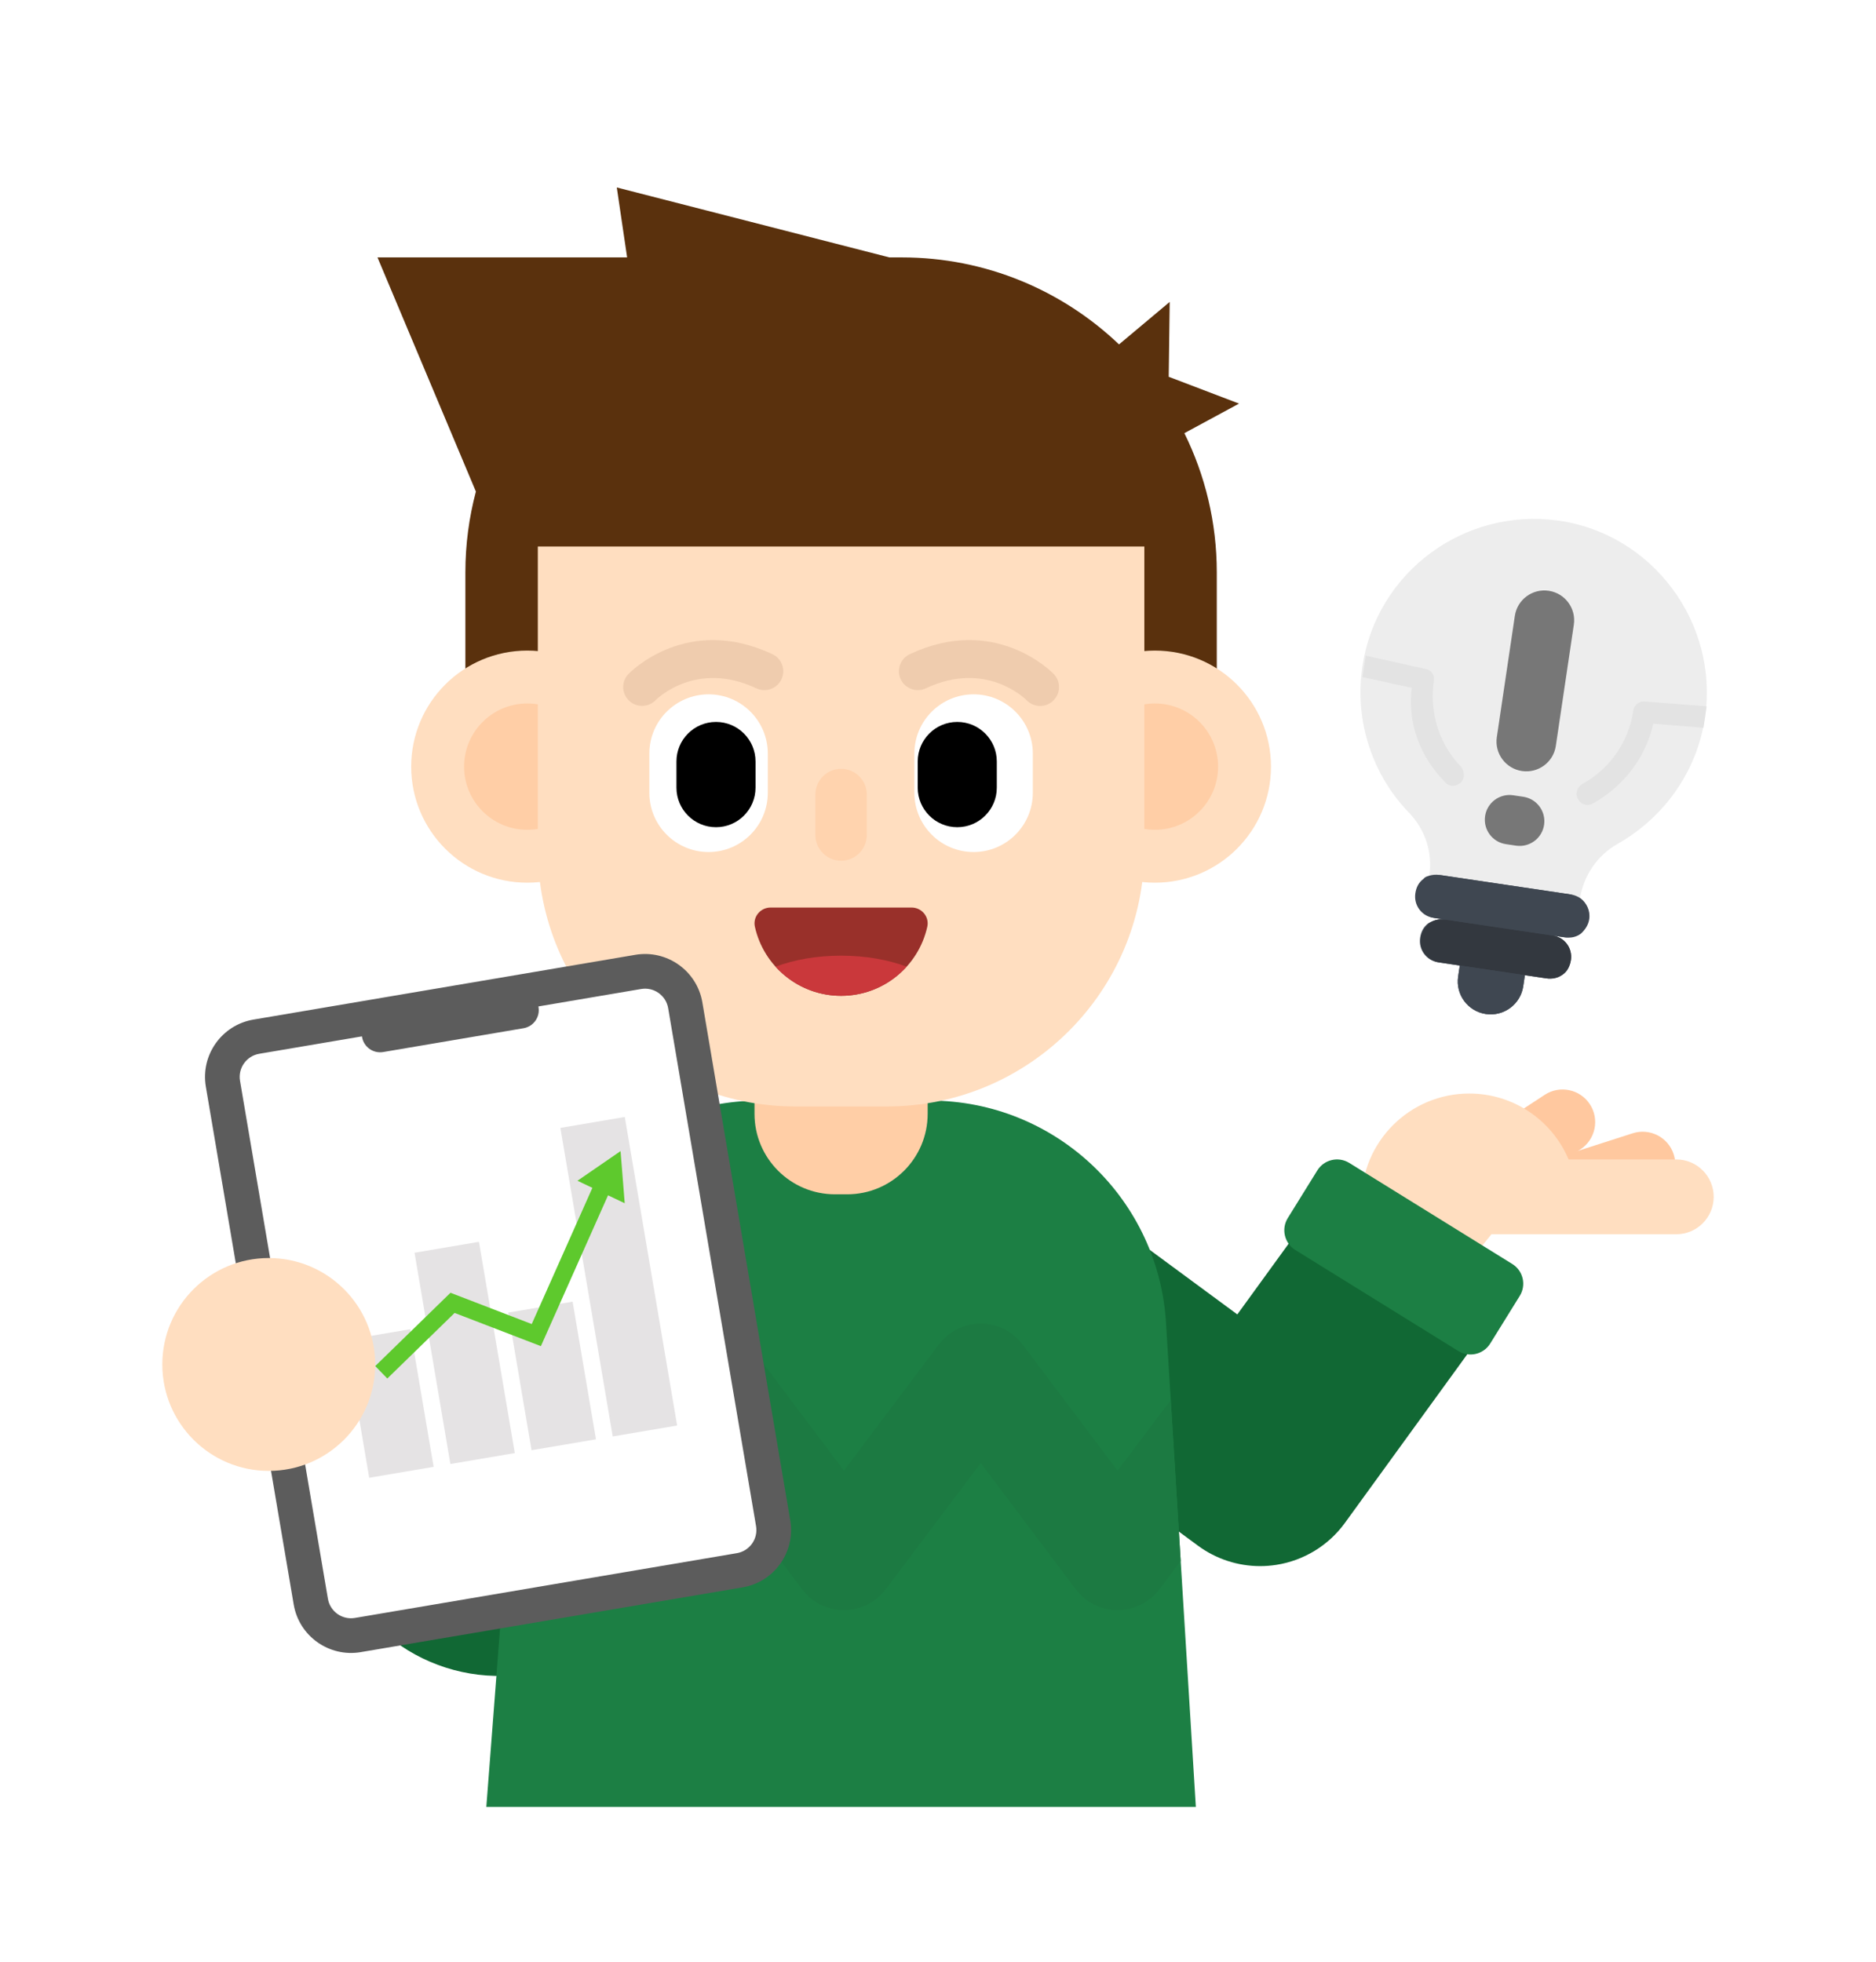 <svg width="240" height="251" viewBox="0 0 240 251" fill="none" xmlns="http://www.w3.org/2000/svg">
<g filter="url(#filter0_d_254_1757)">
<path d="M221.931 131.202C220.642 129.709 219.064 128.464 217.257 127.536C215.513 126.641 213.653 126.091 211.76 125.892C211.05 125.054 210.251 124.311 209.392 123.649C210.676 121.998 211.6 120.039 212.062 117.881C213.389 116.028 214.248 113.924 214.583 111.673C214.718 110.766 214.761 109.857 214.72 108.958C221.738 104.255 226.765 97.136 228.775 89.001C228.96 88.424 229.101 87.823 229.194 87.204L229.603 84.452C229.704 83.771 229.741 83.087 229.718 82.409C230.474 65.212 218.052 50.116 200.923 47.731C186.934 45.783 173.663 52.83 167.04 64.423C166.952 60.541 166.444 56.736 165.513 53.035C168.461 50.74 170.132 47.105 169.881 43.298C169.588 38.854 166.733 34.988 162.572 33.401L161.012 32.806L161.033 31.186C161.091 26.733 158.549 22.655 154.526 20.746C150.715 18.934 146.236 19.389 142.874 21.873C134.696 16.716 125.215 13.95 115.368 13.95H115.22L81.739 5.358C78.045 4.41 74.119 5.374 71.284 7.927C69.49 9.542 68.284 11.658 67.78 13.95H48.293C44.477 13.95 40.916 15.859 38.804 19.037C36.693 22.214 36.312 26.238 37.79 29.755L48.978 56.383C48.424 59.434 48.144 62.533 48.144 65.64V72.729C43.725 77.508 41.212 83.797 41.212 90.497C41.212 97.503 43.972 103.877 48.461 108.588L30.513 111.633C20.278 113.368 13.363 123.107 15.099 133.343L17.652 148.388C12.489 153.023 9.373 159.714 9.373 166.99C9.373 177.358 15.714 186.273 24.722 190.059L26.343 199.616C28.079 209.851 37.817 216.765 48.055 215.03L49.1 214.852C49.85 215.217 50.613 215.553 51.386 215.86L50.857 222.733C50.614 225.897 51.701 229.02 53.857 231.348C56.013 233.676 59.042 235 62.216 235H152.987C156.13 235 159.134 233.701 161.287 231.412C163.44 229.121 164.552 226.044 164.358 222.907L163.199 204.104C163.806 204.055 164.413 203.984 165.015 203.89C171.5 202.883 177.429 199.259 181.281 193.948L194.631 175.546C196.927 174.379 198.916 172.595 200.329 170.315L204.108 164.218C204.607 163.413 205.018 162.577 205.34 161.722H214.448C223.369 161.722 230.627 154.464 230.627 145.543C230.627 139.32 227.096 133.906 221.931 131.202Z" fill="white"/>
<path d="M161.211 192.791C158.367 192.791 155.577 191.886 153.259 190.177L121.099 166.47C115.14 162.078 113.87 153.687 118.263 147.729C122.657 141.769 131.049 140.503 137.004 144.893L158.293 160.586L166.075 149.858C170.422 143.866 178.803 142.532 184.794 146.88C190.786 151.226 192.12 159.607 187.773 165.599L172.06 187.258C169.963 190.15 166.797 192.085 163.267 192.633C162.583 192.739 161.895 192.791 161.211 192.791Z" fill="#116834"/>
<path d="M186.301 139.909L197.615 132.49C199.54 131.227 202.129 131.765 203.392 133.691C204.655 135.617 204.116 138.206 202.191 139.468L190.877 146.887L186.301 139.909Z" fill="#FFC89F"/>
<path d="M195.99 141.55L208.87 137.41C211.063 136.705 213.415 137.913 214.12 140.105C214.824 142.298 213.617 144.65 211.424 145.355L198.544 149.495L195.99 141.55Z" fill="#FFC89F"/>
<path d="M214.448 140.756H200.673C198.582 135.801 193.679 132.324 187.963 132.324C180.347 132.324 174.174 138.497 174.174 146.113C174.174 152.202 178.125 157.359 183.6 159.186C186.915 155.11 190.806 150.329 190.806 150.329H214.448C217.092 150.329 219.235 148.186 219.235 145.543C219.235 142.899 217.092 140.756 214.448 140.756Z" fill="#FFDEC0"/>
<path d="M193.468 154.133L172.611 141.202C171.219 140.339 169.391 140.768 168.529 142.159L164.749 148.256C163.886 149.648 164.315 151.475 165.706 152.338L186.564 165.27C187.955 166.132 189.783 165.704 190.646 164.312L194.426 158.215C195.288 156.824 194.86 154.996 193.468 154.133Z" fill="#1C7F44"/>
<path d="M158.513 44.046L149.516 40.615L149.641 31.037L143.158 36.472C135.927 29.581 126.145 25.341 115.368 25.341H113.782L78.908 16.392L80.229 25.341H48.293L60.882 55.301C60.008 58.602 59.537 62.065 59.537 65.64V98.247H155.666V65.64C155.666 59.244 154.17 53.2 151.518 47.829L158.513 44.046Z" fill="#5A310D"/>
<path d="M38.703 185.615L57.998 174.475L74.962 203.859C64.313 210.007 50.676 206.353 44.528 195.704L38.703 185.615Z" fill="#116834"/>
<path d="M152.987 223.607H62.216L66.982 161.677C67.948 145.694 81.192 133.227 97.204 133.227H118.951C135.104 133.227 148.412 145.907 149.192 162.042L152.987 223.607Z" fill="#1C7F44"/>
<path d="M96.525 122.738H118.678V134.92C118.678 140.605 114.063 145.221 108.378 145.221H106.826C101.141 145.221 96.525 140.605 96.525 134.92V122.738Z" fill="#FFCEA6"/>
<path d="M67.456 105.347C75.657 105.347 82.305 98.699 82.305 90.497C82.305 82.296 75.657 75.647 67.456 75.647C59.254 75.647 52.605 82.296 52.605 90.497C52.605 98.699 59.254 105.347 67.456 105.347Z" fill="#FFDEC0"/>
<path d="M147.749 105.347C155.951 105.347 162.599 98.699 162.599 90.497C162.599 82.296 155.951 75.647 147.749 75.647C139.548 75.647 132.899 82.296 132.899 90.497C132.899 98.699 139.548 105.347 147.749 105.347Z" fill="#FFDEC0"/>
<path d="M147.749 98.58C152.213 98.58 155.832 94.961 155.832 90.497C155.832 86.034 152.213 82.415 147.749 82.415C143.286 82.415 139.667 86.034 139.667 90.497C139.667 94.961 143.286 98.58 147.749 98.58Z" fill="#FFCEA6"/>
<path d="M67.455 98.58C71.919 98.58 75.538 94.961 75.538 90.497C75.538 86.034 71.919 82.415 67.455 82.415C62.992 82.415 59.373 86.034 59.373 90.497C59.373 94.961 62.992 98.58 67.455 98.58Z" fill="#FFCEA6"/>
<path d="M68.805 62.333H146.399V101.03C146.399 119.215 131.634 133.98 113.449 133.98H101.755C83.569 133.98 68.805 119.215 68.805 101.03L68.805 62.333Z" fill="#FFDEC0"/>
<path d="M98.226 88.823C98.226 84.639 94.834 81.246 90.65 81.246C86.465 81.246 83.073 84.639 83.073 88.823V93.846C83.073 98.031 86.465 101.423 90.65 101.423C94.834 101.423 98.226 98.031 98.226 93.846V88.823Z" fill="white"/>
<path d="M96.656 89.836C96.656 87.042 94.391 84.778 91.598 84.778C88.805 84.778 86.54 87.042 86.54 89.836V93.189C86.54 95.983 88.805 98.247 91.598 98.247C94.391 98.247 96.656 95.983 96.656 93.189V89.836Z" fill="black"/>
<path d="M132.13 88.823C132.13 84.639 128.738 81.246 124.554 81.246C120.37 81.246 116.978 84.639 116.978 88.823V93.846C116.978 98.031 120.37 101.423 124.554 101.423C128.738 101.423 132.13 98.031 132.13 93.846V88.823Z" fill="white"/>
<path d="M127.522 89.836C127.522 87.042 125.258 84.778 122.464 84.778C119.671 84.778 117.406 87.042 117.406 89.836V93.189C117.406 95.983 119.671 98.247 122.464 98.247C125.258 98.247 127.522 95.983 127.522 93.189V89.836Z" fill="black"/>
<path opacity="0.1" d="M82.141 82.724C81.533 82.724 80.926 82.497 80.458 82.04C79.508 81.113 79.479 79.601 80.398 78.646C80.701 78.331 87.941 70.994 98.818 76.11C100.024 76.677 100.542 78.115 99.975 79.322C99.407 80.527 97.97 81.047 96.762 80.478C89.084 76.868 84.075 81.793 83.865 82.005C83.392 82.483 82.766 82.724 82.141 82.724Z" fill="#5A310D"/>
<path opacity="0.1" d="M133.066 82.733C132.437 82.733 131.81 82.489 131.337 82.003C131.106 81.771 126.1 76.874 118.441 80.478C117.234 81.047 115.796 80.527 115.229 79.322C114.662 78.115 115.18 76.677 116.386 76.11C127.264 70.991 134.503 78.331 134.806 78.646C135.73 79.606 135.701 81.135 134.739 82.059C134.271 82.509 133.668 82.733 133.066 82.733Z" fill="#5A310D"/>
<path d="M107.602 90.779H107.602C105.786 90.779 104.313 92.251 104.313 94.067V99.246C104.313 101.062 105.786 102.535 107.602 102.535H107.602C109.418 102.535 110.89 101.062 110.89 99.246V94.067C110.89 92.251 109.418 90.779 107.602 90.779Z" fill="#FFD3AE"/>
<path d="M116.629 108.526C117.92 108.526 118.91 109.716 118.631 110.977C117.512 116.037 112.999 119.822 107.602 119.822C102.205 119.822 97.692 116.037 96.573 110.977C96.294 109.716 97.284 108.526 98.575 108.526H116.629Z" fill="#99302A"/>
<path d="M107.602 114.682C104.461 114.682 101.57 115.21 99.221 116.093C101.288 118.381 104.275 119.822 107.602 119.822C110.928 119.822 113.915 118.381 115.982 116.093C113.633 115.21 110.742 114.682 107.602 114.682Z" fill="#CA383B"/>
<path d="M149.778 171.536L142.973 180.577L130.816 164.429C129.55 162.747 127.567 161.758 125.461 161.758C123.356 161.759 121.373 162.749 120.107 164.43L107.965 180.573L95.817 164.43C94.552 162.747 92.568 161.758 90.463 161.758C88.356 161.758 86.374 162.749 85.108 164.43L72.966 180.571L66.219 171.599L64.662 191.825L67.611 195.746C68.876 197.429 70.86 198.42 72.966 198.42C75.072 198.42 77.055 197.43 78.322 195.747L90.464 179.605L102.612 195.747C103.877 197.43 105.86 198.42 107.966 198.42C110.072 198.42 112.054 197.429 113.321 195.747L125.465 179.603L137.619 195.749C138.885 197.43 140.867 198.42 142.973 198.42C145.078 198.42 147.06 197.43 148.327 195.749L151.048 192.134L149.778 171.536Z" fill="#1C7A42"/>
<path d="M81.652 116.761L32.789 125.051C29.949 125.533 28.037 128.226 28.519 131.066L39.762 197.34C40.244 200.18 42.937 202.092 45.778 201.61L94.64 193.32C97.481 192.839 99.392 190.145 98.911 187.305L87.667 121.032C87.185 118.191 84.492 116.28 81.652 116.761Z" fill="white"/>
<path d="M81.281 114.575L32.418 122.864C28.377 123.55 25.646 127.396 26.332 131.437L37.575 197.711C38.261 201.753 42.107 204.483 46.149 203.797L95.011 195.508C99.053 194.822 101.783 190.976 101.098 186.934L89.854 120.661C89.169 116.619 85.323 113.889 81.281 114.575ZM96.724 187.676C97 189.306 95.899 190.857 94.269 191.134L45.407 199.423C43.777 199.7 42.226 198.599 41.95 196.969L30.706 130.695C30.43 129.066 31.531 127.515 33.16 127.239L46.304 125.009L46.318 125.094C46.535 126.371 47.746 127.231 49.024 127.014L66.973 123.969C68.251 123.752 69.111 122.541 68.894 121.264L68.88 121.179L82.023 118.949C83.653 118.672 85.204 119.773 85.48 121.403L96.724 187.676Z" fill="#5C5C5C"/>
<path d="M52.486 162.48L44.246 163.877L47.233 181.487L55.474 180.089L52.486 162.48Z" fill="#E5E3E4"/>
<path d="M61.273 151.297L53.033 152.695L57.619 179.725L65.859 178.327L61.273 151.297Z" fill="#E5E3E4"/>
<path d="M73.256 158.956L65.016 160.354L68.003 177.963L76.243 176.565L73.256 158.956Z" fill="#E5E3E4"/>
<path d="M79.93 135.323L71.69 136.721L78.388 176.201L86.628 174.803L79.93 135.323Z" fill="#E5E3E4"/>
<path d="M79.39 139.689L73.877 143.484L75.785 144.393L68.026 161.819L57.63 157.816L48.003 167.196L49.551 168.786L58.16 160.397L69.196 164.646L77.788 145.347L79.92 146.361L79.39 139.689Z" fill="#5EC92D"/>
<path d="M34.384 180.608C41.905 180.608 48.002 174.511 48.002 166.99C48.002 159.469 41.905 153.371 34.384 153.371C26.863 153.371 20.766 159.469 20.766 166.99C20.766 174.511 26.863 180.608 34.384 180.608Z" fill="#FFDEC0"/>
<path d="M174.29 77.692C176.08 65.637 187.281 57.334 199.352 59.015C211.422 60.695 219.913 72.148 218.123 84.202C217.065 91.325 212.74 97.067 206.987 100.356C204.426 101.768 202.578 104.405 202.138 107.364L202.122 107.473C201.717 107.189 201.294 107.015 200.746 106.933L184.309 104.492C183.762 104.411 183.307 104.455 182.836 104.608L182.852 104.5C183.292 101.541 182.384 98.605 180.25 96.385C175.685 91.675 173.232 84.814 174.29 77.692Z" fill="#EDEDED"/>
<path d="M202.035 111.828C202.664 111.361 202.981 110.737 203.094 109.97C203.241 108.983 202.823 108.026 202.029 107.348C201.622 107.063 201.201 106.888 200.653 106.807L184.216 104.366C183.668 104.284 183.213 104.329 182.742 104.483C182.507 104.559 182.271 104.637 182.129 104.84C181.499 105.306 181.183 105.932 181.069 106.699C180.841 108.232 181.868 109.617 183.402 109.844L184.827 110.056C184.059 109.942 183.353 110.173 182.74 110.53C182.111 110.996 181.794 111.622 181.68 112.389C181.452 113.923 182.478 115.308 184.013 115.536L186.752 115.943L186.54 117.366C186.198 119.668 187.785 121.808 190.085 122.15C192.386 122.492 194.527 120.905 194.869 118.603L195.08 117.18L197.819 117.586C198.587 117.7 199.293 117.469 199.906 117.112C200.519 116.755 200.852 116.02 200.966 115.253C201.194 113.72 200.168 112.335 198.633 112.107L200.058 112.318C200.716 112.416 201.422 112.186 202.035 111.828Z" fill="#3F4751"/>
<path d="M198.634 112.107C200.168 112.335 201.194 113.72 200.966 115.254C200.853 116.021 200.426 116.63 199.907 117.113C199.277 117.579 198.588 117.701 197.82 117.587L195.081 117.18L186.862 115.959L184.122 115.552C182.588 115.324 181.562 113.939 181.789 112.406C181.903 111.639 182.33 111.029 182.851 110.547C183.479 110.081 184.169 109.959 184.936 110.073L198.634 112.107Z" fill="#33383F"/>
<path d="M195.081 117.18L194.869 118.603C194.527 120.905 192.388 122.492 190.086 122.15C187.784 121.808 186.199 119.668 186.541 117.366L186.752 115.943L195.081 117.18Z" fill="#3F4751"/>
<path d="M182.961 104.516C183.433 104.362 183.887 104.317 184.435 104.398L200.872 106.84C201.42 106.921 201.842 107.096 202.248 107.38C202.95 107.932 203.477 108.907 203.314 110.003C203.2 110.77 202.774 111.378 202.254 111.861C201.625 112.327 200.935 112.449 200.168 112.335L198.743 112.123L184.936 110.072L183.511 109.861C181.977 109.633 180.951 108.249 181.179 106.715C181.293 105.948 181.72 105.339 182.239 104.856C182.474 104.779 182.726 104.592 182.961 104.516Z" fill="#3F4751"/>
<path d="M184.862 92.478C185.048 92.729 185.361 92.888 185.69 92.937C186.128 93.002 186.489 92.832 186.867 92.552C187.386 92.069 187.407 91.175 186.94 90.546C184.12 87.664 182.828 83.552 183.43 79.497C183.544 78.73 183.078 78.101 182.31 77.987L174.72 76.299L174.525 77.614L174.313 79.039L180.604 80.421C180.047 84.93 181.653 89.202 184.862 92.478Z" fill="#E3E3E3"/>
<path d="M218.334 82.777L210.472 82.17C209.705 82.056 209.06 82.632 208.962 83.289C208.36 87.344 205.944 90.793 202.408 92.732C201.795 93.089 201.445 93.933 201.896 94.671C202.066 95.033 202.471 95.317 202.91 95.382C203.239 95.431 203.475 95.355 203.836 95.184C207.749 92.965 210.526 89.346 211.507 85.011L217.927 85.517L218.139 84.092L218.334 82.777Z" fill="#E3E3E3"/>
<path d="M201.344 72.331C201.653 70.246 200.215 68.306 198.13 67.996C196.046 67.687 194.105 69.126 193.796 71.21L191.491 86.725C191.182 88.809 192.621 90.75 194.705 91.059C196.789 91.369 198.73 89.93 199.039 87.846L201.344 72.331Z" fill="#777777"/>
<path d="M194.875 94.352L193.583 94.16C191.855 93.904 190.247 95.096 189.991 96.823C189.734 98.551 190.926 100.159 192.654 100.415L193.946 100.607C195.673 100.864 197.282 99.672 197.538 97.944C197.795 96.217 196.603 94.609 194.875 94.352Z" fill="#777777"/>
</g>
<defs>
<filter id="filter0_d_254_1757" x="-7.595" y="0" width="255.19" height="255.19" filterUnits="userSpaceOnUse" color-interpolation-filters="sRGB">
<feFlood flood-opacity="0" result="BackgroundImageFix"/>
<feColorMatrix in="SourceAlpha" type="matrix" values="0 0 0 0 0 0 0 0 0 0 0 0 0 0 0 0 0 0 127 0" result="hardAlpha"/>
<feOffset dy="7.595"/>
<feGaussianBlur stdDeviation="3.797"/>
<feComposite in2="hardAlpha" operator="out"/>
<feColorMatrix type="matrix" values="0 0 0 0 0 0 0 0 0 0 0 0 0 0 0 0 0 0 0.1 0"/>
<feBlend mode="normal" in2="BackgroundImageFix" result="effect1_dropShadow_254_1757"/>
<feBlend mode="normal" in="SourceGraphic" in2="effect1_dropShadow_254_1757" result="shape"/>
</filter>
</defs>
</svg>
